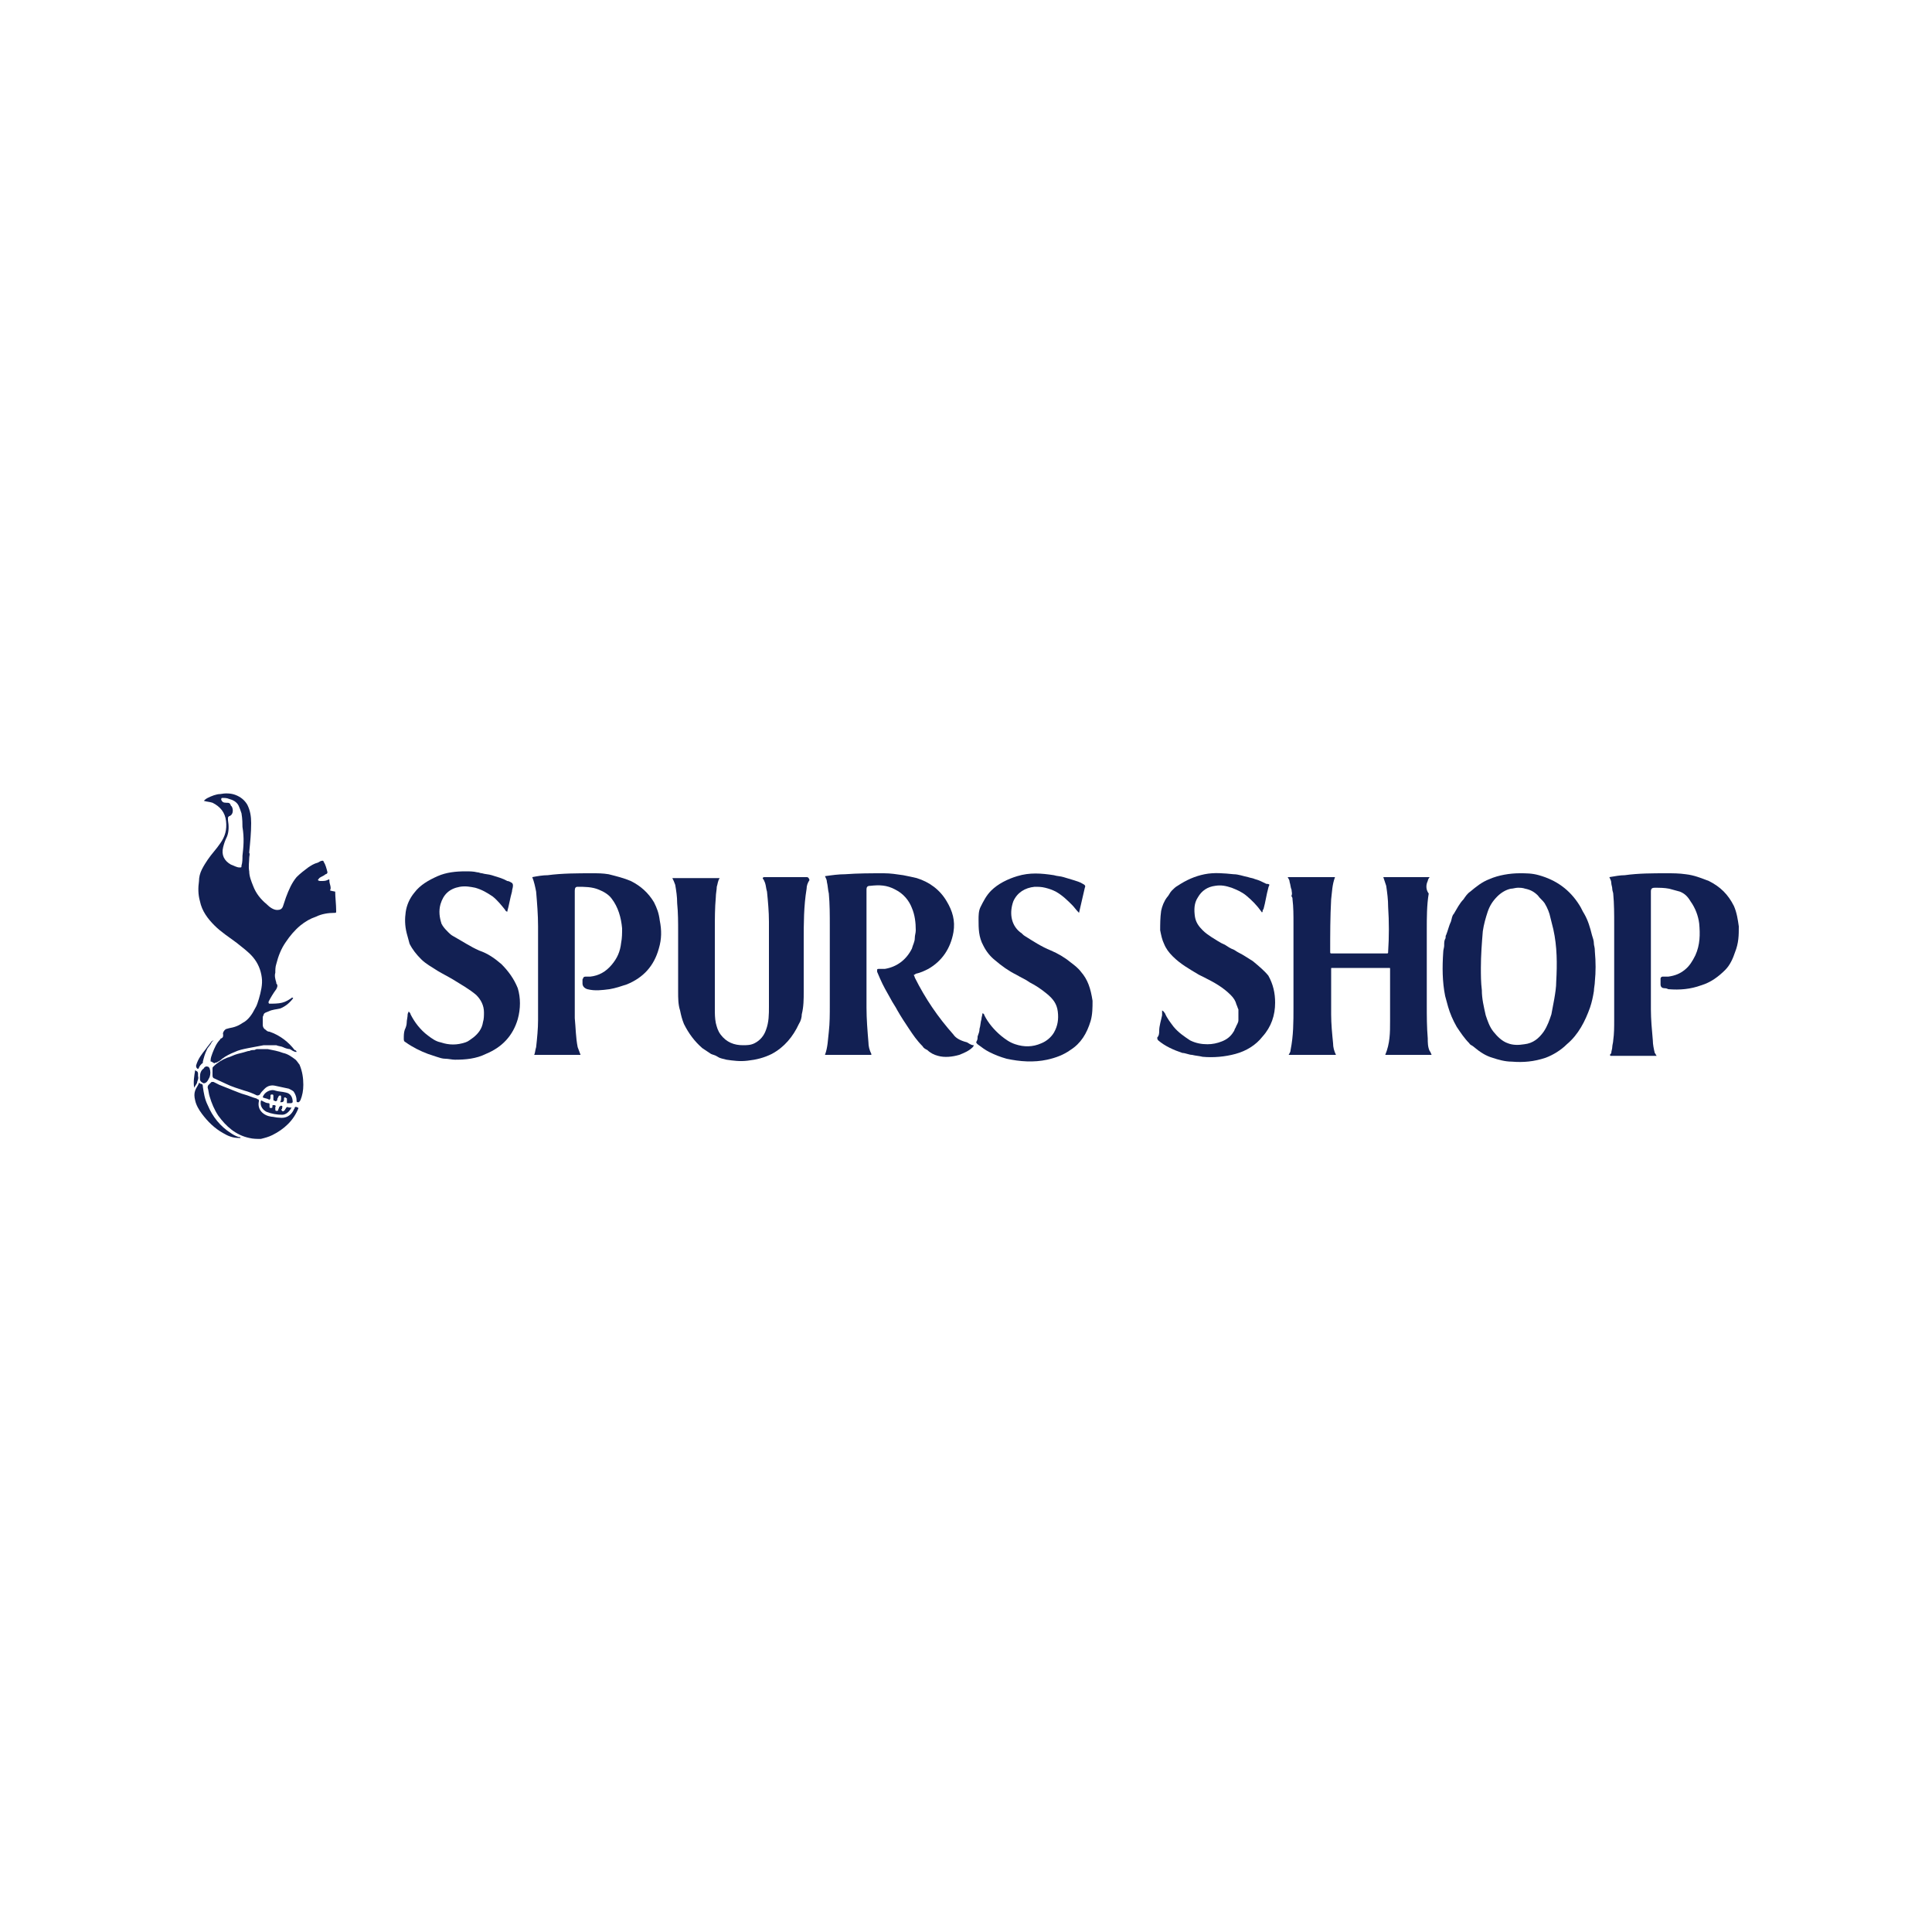 <?xml version="1.0" encoding="utf-8"?>
<!-- Generator: Adobe Illustrator 27.5.0, SVG Export Plug-In . SVG Version: 6.00 Build 0)  -->
<svg version="1.1" id="Layer_1" xmlns="http://www.w3.org/2000/svg" xmlns:xlink="http://www.w3.org/1999/xlink" x="0px" y="0px"
	 viewBox="0 0 200 200" style="enable-background:new 0 0 200 200;" xml:space="preserve">
<style type="text/css">
	.st0{fill:#122053;}
</style>
<g>
	<path class="st0" d="M147.8,91.2c0-0.1,0.1-0.3,0.2-0.4c-1.6,0-3.2,0-4.8,0c0.1,0.3,0.2,0.6,0.3,0.9c0.1,0.7,0.2,1.4,0.2,2.2
		c0.1,1.5,0.1,3.1,0,4.6c0,0.2,0,0.2-0.2,0.2c-1.9,0-3.7,0-5.6,0c-0.2,0-0.2,0-0.2-0.2c0-1.8,0-3.6,0.1-5.4c0.1-0.8,0.1-1.5,0.4-2.3
		c-1.6,0-3.2,0-4.9,0c0.1,0.2,0.2,0.3,0.2,0.5c0.1,0.3,0.1,0.6,0.2,0.8c0,0.2,0.1,0.4,0,0.6c0,0,0,0.1,0,0.1
		c0.1,0.1,0.1,0.2,0.1,0.3c0.1,0.8,0.1,1.6,0.1,2.5c0,2.9,0,5.8,0,8.7c0,1.5,0,2.9-0.3,4.4c0,0.2-0.1,0.3-0.2,0.5c1.6,0,3.2,0,4.9,0
		c-0.2-0.4-0.3-0.8-0.3-1.2c-0.1-1-0.2-2-0.2-3c0-1.5,0-3.1,0-4.6c0,0,0-0.1,0-0.1c0-0.1,0-0.1,0.1-0.1c0.1,0,0.1,0,0.2,0
		c1.8,0,3.6,0,5.5,0c0.1,0,0.1,0,0.2,0c0.1,0,0.1,0,0.1,0.1c0,0,0,0.1,0,0.1c0,1.8,0,3.5,0,5.3c0,1.2,0,2.3-0.5,3.5
		c1.6,0,3.2,0,4.8,0c-0.1-0.2-0.1-0.3-0.2-0.4c-0.2-0.4-0.2-0.9-0.2-1.3c-0.1-1.2-0.1-2.3-0.1-3.5c0-2.6,0-5.2,0-7.8
		c0-1.2,0-2.5,0.2-3.7C147.6,92.1,147.6,91.6,147.8,91.2z"/>
	<path class="st0" d="M98.7,107.1c-1.6-1.8-2.9-3.7-4-5.9c0-0.1-0.1-0.2-0.1-0.3c0.1,0,0.1,0,0.2-0.1c0.5-0.1,0.9-0.3,1.3-0.5
		c1.4-0.8,2.3-2.1,2.6-3.8c0.2-1.2-0.1-2.2-0.7-3.2c-0.7-1.2-1.8-2-3.1-2.4c-0.4-0.1-0.9-0.2-1.4-0.3c-0.7-0.1-1.3-0.2-2-0.2
		c-1.3,0-2.7,0-4,0.1c-0.7,0-1.4,0.1-2.1,0.2c0.1,0.2,0.2,0.4,0.2,0.6c0.1,0.4,0.1,0.8,0.2,1.2c0.1,1.1,0.1,2.2,0.1,3.3
		c0,2.8,0,5.6,0,8.3c0,0.9,0,1.8-0.1,2.7c-0.1,0.8-0.1,1.6-0.4,2.4c1.6,0,3.2,0,4.8,0c0,0,0-0.1,0-0.1c-0.2-0.4-0.3-0.8-0.3-1.2
		c-0.1-1.2-0.2-2.4-0.2-3.6c0-4,0-8,0-12c0-0.1,0-0.1,0-0.2c0-0.3,0.1-0.4,0.4-0.4c0.9-0.1,1.7-0.1,2.6,0.4c0.8,0.4,1.4,1.1,1.7,1.9
		c0.3,0.7,0.4,1.5,0.4,2.3c0,0.3-0.1,0.5-0.1,0.8c0,0.4-0.2,0.7-0.3,1.1c-0.6,1.2-1.6,1.9-2.8,2.1c-0.2,0-0.4,0-0.6,0
		c-0.2,0-0.2,0-0.2,0.2c0,0,0,0.1,0,0.1c0.1,0.2,0.2,0.5,0.3,0.7c0.3,0.7,0.7,1.4,1.1,2.1c0.2,0.4,0.5,0.8,0.7,1.2
		c0.4,0.7,0.8,1.3,1.2,1.9c0.4,0.6,0.8,1.2,1.4,1.8c0.1,0.2,0.3,0.3,0.5,0.4c0.3,0.3,0.7,0.5,1.1,0.6c0.7,0.2,1.5,0.1,2.2-0.1
		c0.5-0.2,1-0.4,1.4-0.8c0,0,0.1-0.1,0.1-0.2c-0.3,0-0.5-0.2-0.7-0.3C99.3,107.7,98.9,107.4,98.7,107.1z"/>
	<path class="st0" d="M165,97.7c0-0.3-0.1-0.6-0.2-0.9c-0.2-0.8-0.4-1.5-0.8-2.2c-0.2-0.3-0.3-0.6-0.5-0.9c-1-1.6-2.4-2.6-4.2-3.1
		c-0.7-0.2-1.3-0.2-2-0.2c-1,0-2.2,0.2-3.1,0.6c-0.8,0.3-1.4,0.8-2,1.3c-0.3,0.2-0.5,0.5-0.7,0.8c-0.4,0.4-0.7,1-1,1.5
		c-0.2,0.2-0.2,0.5-0.3,0.8c-0.2,0.4-0.3,0.9-0.5,1.4c-0.1,0.1,0,0.3-0.1,0.4c-0.1,0.2-0.1,0.4-0.1,0.7c0,0.2-0.1,0.4-0.1,0.7
		c-0.1,1.5-0.1,3,0.2,4.5c0.1,0.4,0.2,0.7,0.3,1.1c0.2,0.7,0.5,1.4,0.9,2.1c0.4,0.6,0.8,1.2,1.3,1.7c0.1,0.2,0.3,0.2,0.5,0.4
		c0.6,0.5,1.2,0.9,1.9,1.1c0.6,0.2,1.3,0.4,2,0.4c1.2,0.1,2.3,0,3.5-0.4c0.8-0.3,1.6-0.8,2.2-1.4c1.2-1,1.9-2.4,2.4-3.8
		c0.2-0.6,0.3-1.1,0.4-1.7c0-0.3,0.1-0.7,0.1-1c0.1-1,0.1-2,0-3.1C165.1,98,165,97.9,165,97.7z M161.1,101.6c0,0.6-0.1,1.2-0.2,1.8
		c-0.1,0.5-0.2,1.1-0.3,1.6c-0.2,0.6-0.4,1.2-0.8,1.8c-0.5,0.7-1.1,1.2-2,1.3c-0.6,0.1-1.2,0.1-1.7-0.1c-0.6-0.2-1.1-0.7-1.5-1.2
		c-0.4-0.5-0.6-1.1-0.8-1.7c-0.2-0.9-0.4-1.7-0.4-2.6c-0.1-0.8-0.1-1.6-0.1-2.3c0-1.3,0.1-2.6,0.2-3.8c0.1-0.7,0.3-1.4,0.5-2
		c0.2-0.6,0.5-1.1,1-1.6c0.4-0.4,0.9-0.7,1.4-0.8c0.2,0,0.5-0.1,0.7-0.1c0.3,0,0.5,0,0.8,0.1c0.5,0.1,0.9,0.3,1.3,0.7
		c0.2,0.3,0.5,0.5,0.7,0.8c0.3,0.5,0.5,1,0.6,1.5c0.1,0.4,0.2,0.8,0.3,1.2C161.2,98,161.2,99.8,161.1,101.6z"/>
	<path class="st0" d="M83.5,90.8c-1.4,0-2.9,0-4.3,0c0,0-0.1,0-0.1,0c-0.1,0-0.2,0.1-0.1,0.2c0.1,0.1,0.1,0.2,0.2,0.4
		c0.1,0.3,0.1,0.6,0.2,0.9c0.1,1,0.2,2.1,0.2,3.1c0,2.9,0,5.9,0,8.8c0,0.8,0,1.6-0.3,2.4c-0.2,0.6-0.6,1.1-1.2,1.4
		c-0.4,0.2-0.8,0.2-1.2,0.2c-0.9,0-1.7-0.3-2.3-1.1c-0.3-0.4-0.4-0.8-0.5-1.2c-0.1-0.5-0.1-1-0.1-1.4c0-2.8,0-5.5,0-8.3
		c0-1.1,0-2.2,0.1-3.3c0-0.4,0.1-0.8,0.1-1.1c0.1-0.3,0.1-0.6,0.3-0.9c-1.6,0-3.2,0-4.9,0c0.1,0.2,0.2,0.4,0.3,0.7
		c0.1,0.6,0.2,1.2,0.2,1.9c0.1,1,0.1,2,0.1,3c0,2.1,0,4.1,0,6.2c0,0.6,0,1.3,0.2,1.9c0.1,0.5,0.2,0.9,0.4,1.4c0.5,1,1.1,1.8,1.9,2.5
		c0.3,0.2,0.6,0.4,0.9,0.6c0.2,0.1,0.4,0.1,0.7,0.3c0.3,0.2,0.6,0.2,0.9,0.3c0.7,0.1,1.4,0.2,2.2,0.1c0.9-0.1,1.7-0.3,2.5-0.7
		c1.3-0.7,2.2-1.8,2.8-3.1c0.2-0.3,0.3-0.7,0.3-1c0.2-0.8,0.2-1.6,0.2-2.3c0-1.8,0-3.6,0-5.3c0-1.8,0-3.6,0.3-5.4
		c0-0.3,0.1-0.6,0.3-0.9C83.7,90.8,83.6,90.8,83.5,90.8z"/>
	<path class="st0" d="M67.7,93.4c-0.6-1-1.4-1.7-2.4-2.2c-0.7-0.3-1.5-0.5-2.3-0.7c-0.6-0.1-1.1-0.1-1.7-0.1c-1.5,0-3.1,0-4.6,0.2
		c-0.5,0-1.1,0.1-1.6,0.2c0.2,0.5,0.3,1,0.4,1.5c0.1,1.2,0.2,2.4,0.2,3.6c0,3.2,0,6.5,0,9.7c0,0.9-0.1,1.9-0.2,2.8
		c-0.1,0.3-0.1,0.6-0.2,0.8c1.6,0,3.2,0,4.8,0c-0.1-0.3-0.2-0.5-0.3-0.8c-0.2-1-0.2-2-0.3-3c0-2.3,0-4.6,0-6.9c0-2.1,0-4.2,0-6.3
		c0-0.3,0.1-0.4,0.3-0.4c0.7,0,1.5,0,2.2,0.3c0.5,0.2,1,0.5,1.3,0.9c0.7,0.9,1,2,1.1,3.1c0,0.5,0,1-0.1,1.5c-0.1,0.9-0.4,1.6-1,2.3
		c-0.6,0.7-1.3,1.1-2.2,1.2c-0.2,0-0.3,0-0.5,0c-0.2,0-0.2,0.1-0.3,0.3c0,0.1,0,0.3,0,0.4c0,0.3,0.2,0.5,0.5,0.6
		c0.8,0.2,1.5,0.1,2.3,0c0.6-0.1,1.2-0.3,1.8-0.5c1.7-0.7,2.8-1.9,3.3-3.7c0.3-1,0.3-1.9,0.1-2.9C68.2,94.5,68,94,67.7,93.4z"/>
	<path class="st0" d="M180,95.9c-0.1-0.7-0.2-1.4-0.5-2.1c-0.6-1.2-1.4-2-2.6-2.6c-0.8-0.3-1.5-0.6-2.4-0.7c-0.7-0.1-1.3-0.1-2-0.1
		c-1.4,0-2.9,0-4.3,0.2c-0.5,0-1,0.1-1.6,0.2c0.1,0.2,0.2,0.4,0.2,0.6c0,0.2,0.1,0.4,0.1,0.6c0,0.2,0.1,0.4,0.1,0.5
		c0.1,1.1,0.1,2.1,0.1,3.2c0,3.3,0,6.6,0,9.9c0,0.7,0,1.4-0.1,2.1c0,0.2-0.1,0.5-0.1,0.7c0,0.2-0.1,0.4-0.1,0.6
		c0,0.1-0.2,0.1-0.1,0.3c0.7,0,4.6,0,4.8,0c-0.1-0.1-0.1-0.2-0.2-0.3c-0.1-0.4-0.2-0.9-0.2-1.3c-0.1-1.1-0.2-2.2-0.2-3.2
		c0-4.1,0-8.1,0-12.2c0-0.3,0.1-0.4,0.4-0.4c0.5,0,1,0,1.5,0.1c0.4,0.1,0.7,0.2,1.1,0.3c0.5,0.2,0.8,0.5,1.1,1
		c0.5,0.7,0.8,1.5,0.9,2.3c0.1,1.1,0.1,2.2-0.4,3.3c-0.3,0.6-0.6,1.1-1.1,1.5c-0.5,0.4-1,0.6-1.7,0.7c-0.2,0-0.4,0-0.6,0
		c-0.1,0-0.2,0.1-0.2,0.2c0,0.2,0,0.4,0,0.6c0,0.3,0.2,0.4,0.4,0.4c0.1,0,0.2,0,0.4,0.1c1.2,0.1,2.3,0,3.4-0.4
		c1-0.3,1.8-0.9,2.5-1.6c0.5-0.5,0.8-1.2,1-1.8C180,97.6,180,96.8,180,95.9z"/>
	<path class="st0" d="M34.2,92.1c0.1-0.3-0.1-0.6-0.1-0.9c0-0.2,0-0.2-0.2-0.1c-0.2,0.1-0.4,0.1-0.7,0.1c-0.1,0-0.2,0-0.3-0.1
		c0.1-0.1,0.1-0.2,0.3-0.3c0.2-0.1,0.4-0.2,0.5-0.3c0.1,0,0.2-0.1,0.2-0.2c-0.1-0.4-0.2-0.8-0.4-1.1c0-0.1-0.1-0.1-0.1-0.1
		c-0.2,0-0.3,0.1-0.5,0.2c-0.4,0.1-0.7,0.3-1,0.5c-0.4,0.3-0.8,0.6-1.2,1c-0.5,0.6-0.8,1.3-1.1,2.1c-0.1,0.3-0.2,0.6-0.3,0.9
		c-0.1,0.3-0.3,0.4-0.6,0.4c-0.4,0-0.8-0.3-1.1-0.6c-0.6-0.5-1.1-1.1-1.4-1.9c-0.2-0.5-0.4-1-0.4-1.5c-0.1-0.5,0-1,0-1.4
		c0-0.2,0.1-0.4,0-0.5c0,0,0,0,0-0.1c0.1-1,0.2-2,0.2-3c0-0.7-0.1-1.3-0.4-1.9c-0.3-0.5-0.7-0.8-1.2-1c-0.5-0.2-1.1-0.2-1.6-0.1
		c-0.4,0-0.9,0.2-1.3,0.4c-0.2,0.1-0.3,0.2-0.4,0.3c0.3,0.1,0.6,0.1,0.9,0.2c0.8,0.4,1.3,1,1.4,1.9c0.1,0.9-0.1,1.6-0.6,2.3
		c-0.4,0.6-0.9,1.1-1.3,1.7c-0.2,0.3-0.4,0.6-0.6,1c-0.2,0.4-0.3,0.8-0.3,1.2c-0.1,0.7-0.1,1.4,0.1,2.1c0.2,1,0.8,1.8,1.5,2.5
		c0.7,0.7,1.5,1.2,2.3,1.8c0.6,0.5,1.2,0.9,1.7,1.5c0.5,0.6,0.8,1.3,0.9,2.1c0.1,0.7-0.1,1.5-0.3,2.2c-0.1,0.3-0.2,0.7-0.4,1
		c-0.3,0.6-0.7,1.2-1.3,1.5c-0.3,0.2-0.5,0.3-0.8,0.4c-0.3,0.1-0.5,0.1-0.8,0.2c-0.2,0-0.5,0.4-0.4,0.6c0,0.2,0,0.3-0.2,0.4
		c-0.1,0-0.1,0.1-0.1,0.1c-0.4,0.4-0.6,0.9-0.8,1.4c-0.1,0.3-0.2,0.5-0.2,0.8c0,0.1,0,0.1,0.1,0.1c0.3,0.2,0.3,0.2,0.4,0.1
		c0,0,0,0,0.1,0c0.2-0.1,0.4-0.2,0.6-0.4c0.4-0.3,0.8-0.5,1.3-0.7c0.4-0.2,0.9-0.3,1.4-0.4c0.5-0.1,1.1-0.2,1.6-0.3
		c0.4,0,0.8,0,1.2,0c0,0,0.1,0,0.1,0c0.2,0.1,0.5,0.1,0.7,0.2c0.2,0.1,0.5,0.2,0.7,0.2c0.2,0.1,0.4,0.3,0.7,0.3
		c0-0.1-0.1-0.2-0.2-0.2c-0.3-0.4-0.7-0.8-1.1-1.1c-0.4-0.3-0.9-0.6-1.5-0.8c-0.2,0-0.3-0.1-0.4-0.2c-0.2-0.1-0.3-0.3-0.3-0.5
		c0-0.3,0-0.5,0-0.8c0-0.1,0.1-0.2,0.1-0.3c0.1-0.2,0.3-0.2,0.5-0.3c0.4-0.2,0.8-0.2,1.2-0.3c0.5-0.2,0.9-0.5,1.3-1
		c0,0,0.1-0.1,0-0.1c-0.1-0.1-0.1,0-0.1,0c-0.3,0.2-0.6,0.4-1,0.5c-0.4,0.1-0.9,0.1-1.3,0.1c-0.1,0-0.1-0.1-0.1-0.2
		c0.2-0.4,0.5-0.9,0.8-1.3c0.1-0.2,0.2-0.4,0-0.6c0,0,0,0,0-0.1c-0.1-0.3-0.2-0.7-0.1-1c0-0.3,0-0.6,0.1-0.9c0.2-0.8,0.5-1.6,1-2.3
		c0.4-0.6,0.9-1.2,1.5-1.7c0.5-0.4,1-0.7,1.6-0.9c0.6-0.3,1.3-0.4,1.9-0.4c0.2,0,0.2,0,0.2-0.2c0-0.7-0.1-1.4-0.1-2
		C34.2,92.2,34.1,92.2,34.2,92.1z M25.1,88.6c0,0.3,0,0.7-0.1,1c0,0.2,0,0.2-0.2,0.2c-0.3,0-0.6-0.2-0.9-0.3c-0.7-0.4-1-1-0.8-1.8
		c0.1-0.4,0.2-0.7,0.4-1.1c0.2-0.5,0.2-1.1,0.1-1.7c0-0.1,0-0.1,0-0.2c0-0.1,0-0.1,0.1-0.2c0.4-0.1,0.5-0.6,0.3-1
		c0,0-0.1-0.1-0.1-0.1c-0.1-0.3-0.2-0.3-0.5-0.3c-0.3,0-0.4-0.1-0.5-0.3c0-0.1,0-0.2,0.1-0.2c0.2,0,0.5,0,0.7,0.1
		c0.4,0.1,0.8,0.3,1,0.7c0.1,0.2,0.2,0.5,0.3,0.8c0.1,0.6,0.1,1.1,0.1,1.4C25.3,86.8,25.2,87.7,25.1,88.6z"/>
	<path class="st0" d="M129.7,99.5c-0.5-0.3-0.9-0.6-1.5-0.9c-0.2-0.1-0.3-0.2-0.5-0.3c-0.3-0.1-0.6-0.3-0.9-0.5
		c-0.5-0.2-0.9-0.5-1.4-0.8c-0.3-0.2-0.6-0.4-0.9-0.7c-0.4-0.4-0.7-0.8-0.8-1.4c-0.1-0.7-0.1-1.4,0.3-2c0.4-0.7,1-1.1,1.8-1.2
		c0.6-0.1,1.1,0,1.7,0.2c0.5,0.2,1,0.4,1.5,0.8c0.6,0.5,1.1,1,1.6,1.7c0,0,0,0.1,0.1,0c0-0.1,0-0.2,0.1-0.3c0.2-0.7,0.3-1.5,0.5-2.2
		c0-0.1,0.1-0.2,0.1-0.3c0-0.1-0.2-0.1-0.3-0.1c-0.4-0.2-0.8-0.4-1.2-0.5c-0.2-0.1-0.4-0.1-0.7-0.2c-0.5-0.1-1-0.3-1.5-0.3
		c-1-0.1-2-0.2-3,0c-1,0.2-1.9,0.6-2.8,1.2c-0.2,0.1-0.4,0.3-0.6,0.5c-0.2,0.2-0.3,0.5-0.5,0.7c-0.3,0.4-0.5,0.9-0.6,1.4
		c-0.1,0.7-0.1,1.4-0.1,2c0.1,0.5,0.2,1,0.4,1.4c0.2,0.5,0.5,0.9,0.9,1.3c0.8,0.8,1.7,1.3,2.7,1.9c0.2,0.1,0.4,0.2,0.6,0.3
		c1,0.5,1.9,1,2.7,1.8c0.3,0.3,0.5,0.6,0.6,1c0.1,0.2,0.1,0.3,0.2,0.5c0,0.4,0,0.7,0,1.1c0,0.3-0.2,0.5-0.3,0.8
		c-0.1,0.1-0.1,0.3-0.2,0.4c-0.3,0.5-0.7,0.8-1.2,1c-0.5,0.2-1,0.3-1.5,0.3c-0.6,0-1.2-0.1-1.8-0.4c-0.6-0.4-1.2-0.8-1.7-1.4
		c-0.3-0.4-0.7-0.9-0.9-1.4c-0.1-0.1-0.1-0.2-0.3-0.3c0,0.2,0,0.4,0,0.5c-0.1,0.5-0.3,1.1-0.3,1.6c0,0.2,0,0.5-0.2,0.7
		c0,0.1,0,0.2,0.1,0.3c0.7,0.6,1.6,1,2.5,1.3c0.3,0,0.7,0.2,1,0.2c0.4,0.1,0.7,0.1,1.1,0.2c1.1,0.1,2.3,0,3.4-0.3
		c1.1-0.3,2.1-0.9,2.8-1.8c0.9-1,1.3-2.2,1.3-3.5c0-1-0.2-1.9-0.7-2.8C130.9,100.5,130.3,100,129.7,99.5z"/>
	<path class="st0" d="M51.9,99.8c-0.7-0.6-1.4-1.1-2.3-1.4c-0.9-0.4-1.8-1-2.7-1.5c-0.2-0.1-0.4-0.3-0.5-0.4
		c-0.2-0.2-0.4-0.4-0.6-0.7c0-0.1-0.1-0.1-0.1-0.2c-0.2-0.6-0.3-1.3-0.1-2c0.3-1,0.9-1.6,2-1.8c0.6-0.1,1.1,0,1.6,0.1
		c0.7,0.2,1.2,0.5,1.8,0.9c0.5,0.4,0.9,0.9,1.3,1.4c0,0.1,0.1,0.1,0.2,0.2c0.2-0.7,0.3-1.4,0.5-2.1c0-0.2,0.1-0.4,0.1-0.6
		c0-0.1,0-0.2-0.1-0.3c-0.2-0.1-0.3-0.2-0.5-0.2c-0.5-0.3-1-0.4-1.6-0.6c-0.3-0.1-0.7-0.1-1-0.2c-0.2,0-0.3-0.1-0.5-0.1
		c-0.4-0.1-0.8-0.1-1.2-0.1c-1,0-2,0.1-2.9,0.5c-0.9,0.4-1.8,0.9-2.4,1.7c-0.5,0.6-0.8,1.3-0.9,2c-0.1,0.7-0.1,1.4,0.1,2.2
		c0.1,0.4,0.2,0.7,0.3,1.1c0.3,0.6,0.7,1.1,1.2,1.6c0.5,0.5,1.1,0.8,1.7,1.2c0.5,0.3,1.1,0.6,1.6,0.9c0.8,0.5,1.7,1,2.4,1.6
		c0.5,0.5,0.8,1.1,0.8,1.8c0,0.3,0,0.7-0.1,1c-0.1,0.7-0.5,1.2-1,1.6c-0.3,0.2-0.5,0.4-0.8,0.5c-0.9,0.3-1.7,0.3-2.6,0
		c-0.5-0.1-0.9-0.4-1.3-0.7c-0.8-0.6-1.4-1.4-1.8-2.2c0-0.1-0.1-0.2-0.2-0.3c0,0.1-0.1,0.2-0.1,0.3c0,0.3-0.1,0.6-0.1,0.9
		c0,0.2-0.1,0.5-0.2,0.7c-0.1,0.3-0.1,0.6-0.1,0.9c0,0.2,0,0.3,0.2,0.4c0.7,0.5,1.5,0.9,2.3,1.2c0.3,0.1,0.6,0.2,0.9,0.3
		c0.3,0.1,0.6,0.2,0.9,0.2c0.3,0,0.7,0.1,1,0.1c1.1,0,2.2-0.1,3.2-0.6c1.7-0.7,2.8-1.9,3.3-3.6c0.3-1.1,0.3-2.2,0-3.2
		C53.2,101.3,52.6,100.5,51.9,99.8z"/>
	<path class="st0" d="M111.9,100.6c-0.3-0.4-0.7-0.7-1.1-1c-0.6-0.5-1.3-0.9-2-1.2c-1-0.4-1.9-1-2.7-1.5c-0.2-0.1-0.3-0.3-0.5-0.4
		c-1-0.8-1.1-2.1-0.7-3.2c0.4-0.9,1.2-1.4,2.2-1.5c0.4,0,0.7,0,1.1,0.1c0.4,0.1,0.7,0.2,1.1,0.4c0.7,0.4,1.2,0.9,1.7,1.4
		c0.2,0.2,0.4,0.5,0.7,0.8c0.2-0.9,0.4-1.7,0.6-2.6c0.1-0.2,0-0.3-0.2-0.4c-0.3-0.2-0.7-0.3-1-0.4c-0.3-0.1-0.7-0.2-1-0.3
		c-0.3-0.1-0.7-0.1-1-0.2c-1.3-0.2-2.5-0.3-3.8,0.1c-1,0.3-2,0.8-2.7,1.5c-0.5,0.5-0.8,1.1-1.1,1.7c-0.2,0.4-0.2,0.9-0.2,1.3
		c0,0.9,0,1.8,0.5,2.7c0.3,0.6,0.7,1.1,1.2,1.5c0.7,0.6,1.4,1.1,2.2,1.5c0.5,0.3,1,0.5,1.4,0.8c0.6,0.3,1.2,0.7,1.8,1.2
		c0.6,0.5,1,1,1.1,1.8c0.1,0.8,0,1.5-0.4,2.2c-0.3,0.5-0.8,0.9-1.3,1.1c-0.9,0.4-1.8,0.4-2.7,0.1c-0.6-0.2-1-0.5-1.5-0.9
		c-0.7-0.6-1.3-1.3-1.7-2.1c0-0.1-0.1-0.2-0.2-0.2c0,0.2-0.1,0.4-0.1,0.6c-0.1,0.3-0.1,0.7-0.2,1c0,0.3-0.1,0.5-0.2,0.8
		c0,0.2,0,0.3-0.1,0.5c-0.1,0.1,0,0.2,0.1,0.3c0.4,0.3,0.8,0.6,1.2,0.8c0.6,0.3,1.1,0.5,1.8,0.7c1.4,0.3,2.8,0.4,4.2,0.1
		c0.9-0.2,1.7-0.5,2.4-1c1.1-0.7,1.7-1.7,2.1-3c0.2-0.7,0.2-1.4,0.2-2.1C112.9,102.3,112.6,101.4,111.9,100.6z"/>
	<path class="st0" d="M30.6,109.7c-0.4-0.3-0.8-0.6-1.3-0.7c-0.5-0.2-1.1-0.3-1.6-0.4c-0.4,0-0.7,0-1.1,0c-0.1,0-0.2,0.1-0.3,0.1
		c-0.2,0-0.3,0-0.5,0.1c0,0-0.1,0-0.1,0c-0.3,0.1-0.7,0.2-1.1,0.3c-0.4,0.1-0.7,0.3-1.1,0.4c-0.5,0.2-1,0.5-1.4,0.9
		c-0.1,0.1-0.1,0.1-0.1,0.3c0,0.2,0,0.4,0,0.6c0,0.1,0,0.2,0.1,0.3c0.4,0.2,0.9,0.4,1.3,0.6c0.6,0.3,1.3,0.5,1.9,0.7
		c0.4,0.1,0.9,0.3,1.3,0.5c0.1,0,0.2,0,0.3-0.1c0.1-0.2,0.3-0.4,0.5-0.6c0.3-0.3,0.7-0.4,1.1-0.3c0.5,0.1,0.9,0.2,1.4,0.3
		c0.2,0.1,0.4,0.2,0.5,0.3c0.2,0.3,0.3,0.6,0.3,0.9c0,0.2,0,0.2,0.2,0.2c0.1,0,0.1-0.1,0.2-0.2c0.2-0.5,0.3-1,0.3-1.6
		c0-0.7-0.1-1.4-0.4-2.1C30.9,110.1,30.8,109.9,30.6,109.7z"/>
	<path class="st0" d="M30.5,114.7c0,0.1-0.1,0.1-0.1,0.2c-0.3,0.6-0.8,0.9-1.5,0.8c-0.3,0-0.6-0.1-0.8-0.1c-0.8-0.1-1.5-0.7-1.3-1.6
		c0-0.1,0-0.2-0.1-0.2c-0.1,0-0.1-0.1-0.2-0.1c-0.4-0.1-0.8-0.3-1.2-0.4c-0.4-0.1-0.8-0.3-1.1-0.4c-0.5-0.2-1-0.4-1.5-0.6
		c-0.2-0.1-0.4-0.2-0.6-0.3c-0.1,0-0.1,0-0.2,0c-0.1,0.1-0.2,0.2-0.3,0.3c-0.1,0.1-0.1,0.2-0.1,0.3c0.1,0.3,0.1,0.6,0.2,0.9
		c0.2,0.7,0.5,1.4,0.9,2c0.8,1.1,1.8,2,3.2,2.3c0.4,0.1,0.8,0.1,1.2,0.1c0.4-0.1,0.8-0.2,1.2-0.4c1.2-0.6,2.2-1.5,2.7-2.8
		C30.6,114.5,30.5,114.6,30.5,114.7z"/>
	<path class="st0" d="M23.9,117.3c-1.1-0.7-1.9-1.7-2.4-2.9c-0.3-0.6-0.4-1.2-0.5-1.9c0-0.1,0-0.3-0.2-0.3c-0.1,0-0.1-0.1-0.2-0.1
		c-0.1,0.3-0.3,0.5-0.4,0.8c-0.1,0.3-0.1,0.6,0,1c0.1,0.5,0.4,1,0.7,1.4c0.6,0.8,1.3,1.5,2.2,2c0.5,0.3,1,0.5,1.6,0.5
		c0.1,0,0.1,0,0.2,0c0-0.1-0.1-0.1-0.2-0.1C24.4,117.6,24.2,117.5,23.9,117.3z"/>
	<path class="st0" d="M27,114c-0.1,0.5,0.2,0.9,0.6,1.1c0.5,0.2,1.1,0.3,1.6,0.3c0.4,0,0.7-0.3,0.9-0.6c0,0,0-0.1,0.1-0.1
		c0,0,0,0,0,0c0,0,0,0,0,0c-0.1-0.1-0.3,0-0.4-0.1c-0.1,0-0.1,0-0.2,0.1c0,0.1-0.1,0.1-0.1,0.2c-0.1,0.1-0.2,0.2-0.3,0.1
		c-0.1-0.1-0.1-0.2,0-0.2c0,0,0,0,0-0.1c0-0.1,0.1-0.1,0-0.2c-0.1-0.1-0.2,0-0.3,0.1c0,0.1-0.1,0.2-0.1,0.3c0,0.1-0.1,0.1-0.2,0.1
		c-0.1,0-0.1-0.1-0.1-0.2c0-0.1,0-0.1,0-0.2c0.1-0.1,0-0.2-0.1-0.2c-0.2,0-0.2,0-0.2,0.1c0,0,0,0.1,0,0.1c0,0.1-0.1,0.1-0.2,0.1
		c-0.1,0-0.1-0.1-0.1-0.2c0-0.1,0-0.1,0-0.2c0,0,0-0.1-0.1-0.1c-0.2,0-0.4-0.1-0.6-0.2C27.1,113.9,27,113.9,27,114z"/>
	<path class="st0" d="M29.7,114.2c0.2,0,0.3,0,0.4,0c0.1,0,0.1,0,0.2-0.1c0-0.5-0.2-0.9-0.7-1c-0.4-0.1-0.8-0.1-1.1-0.2
		c-0.5-0.2-1.2,0.2-1.3,0.7c0.2,0.1,0.4,0.1,0.6,0.2c0.1,0.1,0.2,0,0.2-0.2c0-0.1,0-0.1,0-0.2c0-0.1,0.1-0.1,0.2-0.1
		c0.1,0,0.1,0.1,0.1,0.2c0,0.1,0,0.2,0,0.3c0,0.2,0.1,0.1,0.2,0.2c0.1,0,0.1,0,0.2-0.1c0-0.1,0-0.2,0.1-0.3c0-0.1,0.1-0.2,0.2-0.2
		c0.1,0,0.1,0.1,0.1,0.2c0,0.2,0,0.3-0.1,0.5c0.3,0,0.3,0,0.4-0.2c0-0.1,0-0.1,0-0.2c0-0.1,0.1-0.1,0.1-0.1c0.1,0,0.1,0.1,0.2,0.1
		c0,0.1,0,0.1,0,0.2C29.7,114,29.7,114.1,29.7,114.2z"/>
	<path class="st0" d="M20.7,111.5c0,0,0,0.1,0,0.2c0,0.2,0.1,0.3,0.3,0.4c0.1,0.1,0.3,0,0.4-0.1c0.1-0.1,0.2-0.3,0.3-0.5
		c0.1-0.3,0.1-0.6,0-0.9c-0.1-0.2-0.2-0.2-0.4-0.2c-0.1,0.1-0.2,0.1-0.2,0.2C20.8,110.8,20.7,111.1,20.7,111.5z"/>
	<path class="st0" d="M21.3,108.6c-0.4,0.5-0.8,1-1,1.7c0,0.1,0,0.2,0.1,0.3c0.1,0.1,0.2,0,0.2-0.1c0.1-0.2,0.2-0.3,0.3-0.4
		c0.1,0,0.1-0.1,0.1-0.2c0.1-0.4,0.2-0.8,0.4-1.2c0.1-0.3,0.4-0.5,0.5-0.8c0.1-0.1,0.1-0.1,0.2-0.2c-0.1,0-0.1,0.1-0.2,0.1
		C21.7,108.1,21.5,108.3,21.3,108.6z"/>
	<path class="st0" d="M20.5,111.4c0-0.1,0-0.1,0-0.2c0-0.1,0-0.2-0.1-0.3c-0.1,0-0.1-0.1-0.2-0.1c-0.1,0.6-0.2,1.2-0.1,1.8
		c0.1-0.2,0.2-0.3,0.3-0.5C20.4,111.9,20.6,111.7,20.5,111.4z"/>
	<polygon class="st0" points="22.2,107.7 22.2,107.7 22.2,107.7 22.2,107.7 22.2,107.7 22.2,107.7 22.2,107.7 22.2,107.7 	"/>
</g>
</svg>
